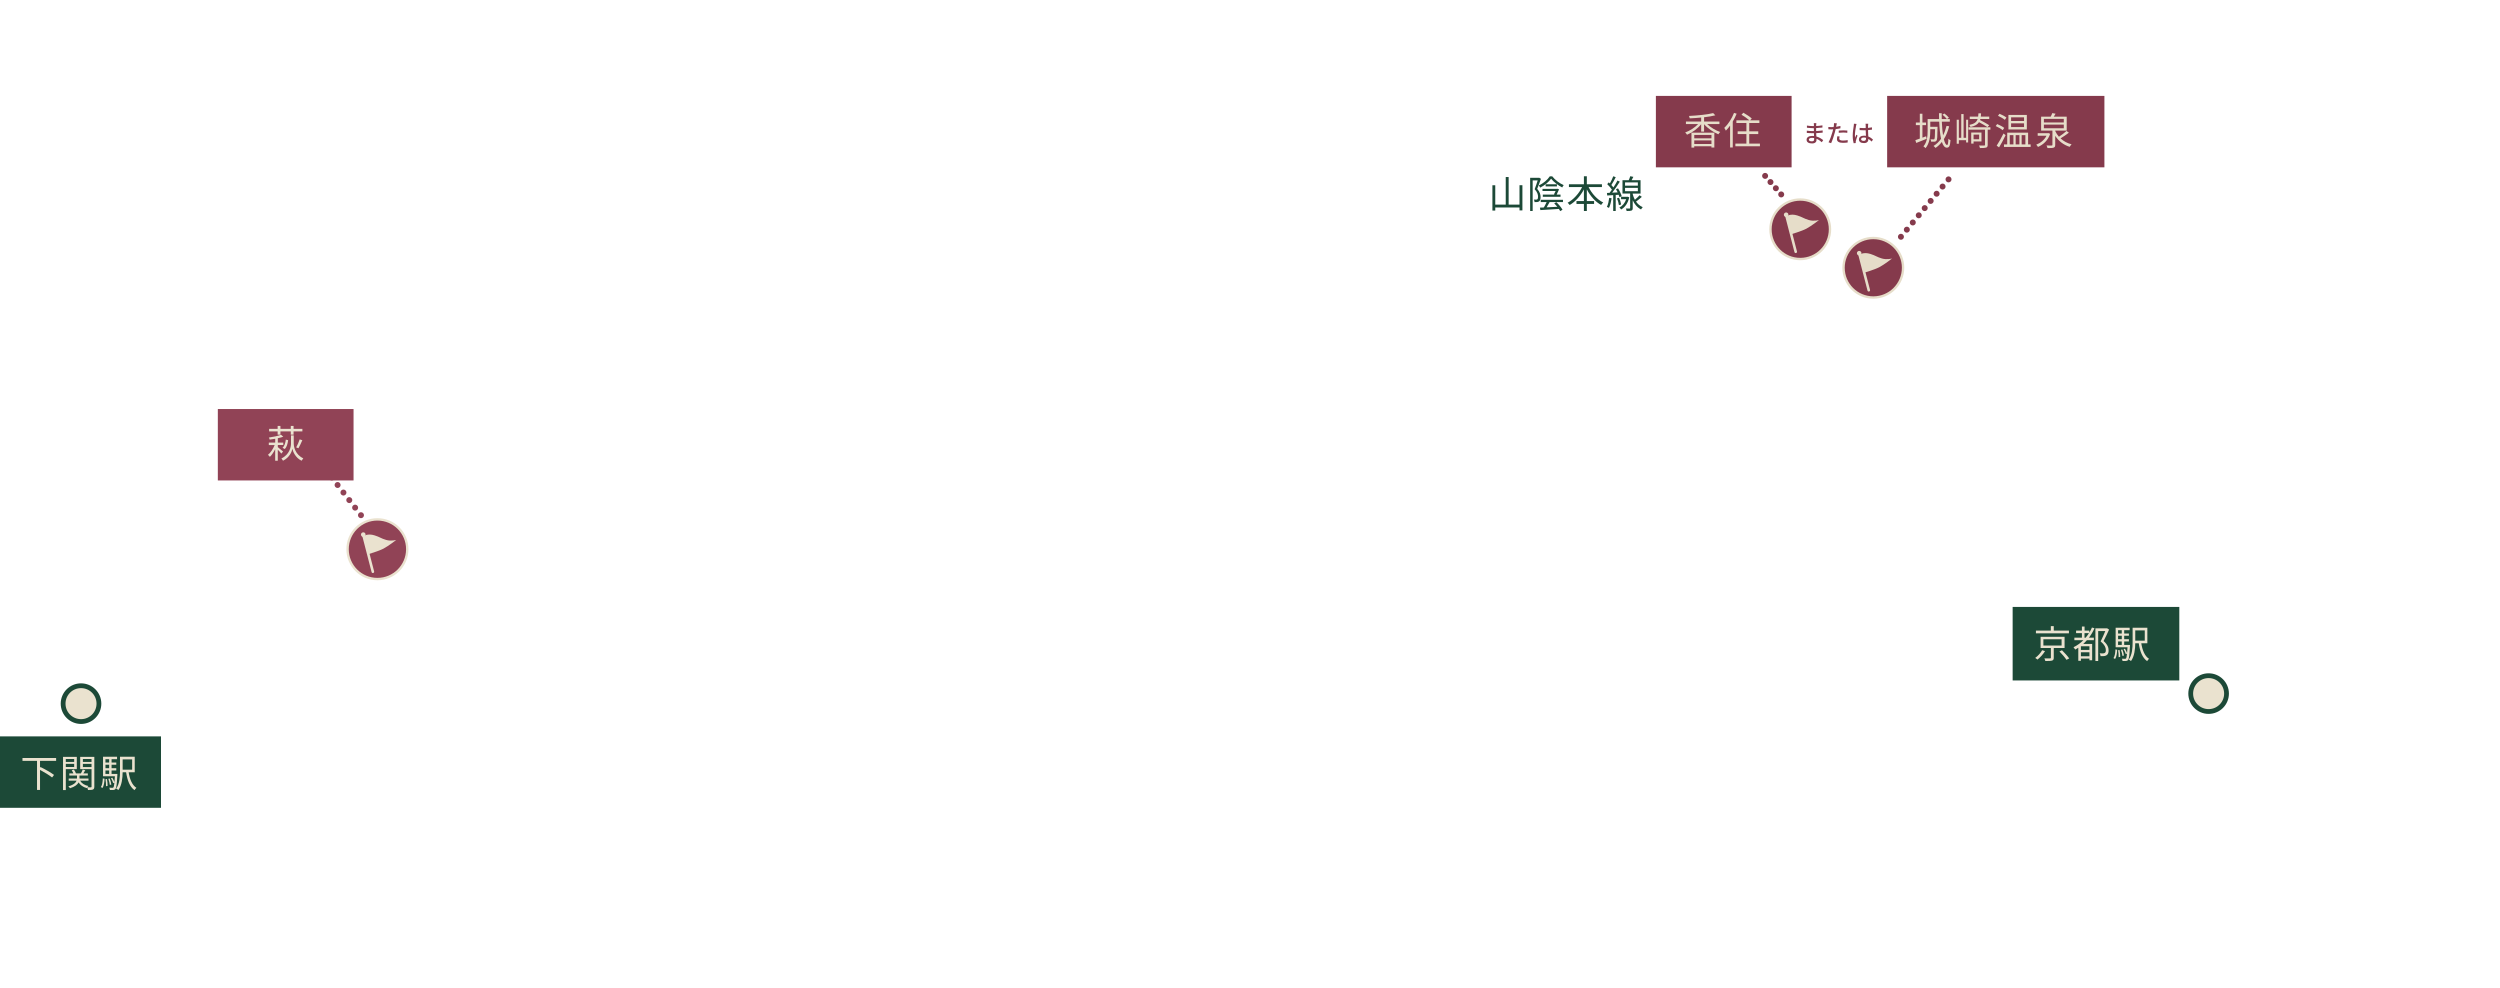 <?xml version="1.0" encoding="UTF-8"?>
<svg xmlns="http://www.w3.org/2000/svg" viewBox="0 0 1050 415">
  <defs>
    <style>
      .cls-1 {
        stroke-width: 1.1px;
      }

      .cls-1, .cls-2, .cls-3, .cls-4, .cls-5, .cls-6 {
        fill: none;
        stroke-linecap: round;
      }

      .cls-1, .cls-7 {
        stroke: #eae2cf;
      }

      .cls-8 {
        fill: #1c4937;
      }

      .cls-8, .cls-9, .cls-10, .cls-11, .cls-12 {
        stroke-width: 0px;
      }

      .cls-2 {
        stroke-dasharray: 0 0 0 3.44;
      }

      .cls-2, .cls-3, .cls-4, .cls-5 {
        stroke-linejoin: round;
        stroke-width: 2.5px;
      }

      .cls-2, .cls-4, .cls-5 {
        stroke: #853a4c;
      }

      .cls-3 {
        stroke: #914356;
        stroke-dasharray: 0 0 0 4.01;
      }

      .cls-9, .cls-13 {
        fill: #eae2cf;
      }

      .cls-10, .cls-7 {
        fill: #914356;
      }

      .cls-4 {
        stroke-dasharray: 0 0 0 3.92;
      }

      .cls-11 {
        fill: #e6ddc9;
      }

      .cls-12, .cls-14 {
        fill: #853a4c;
      }

      .cls-7 {
        stroke-width: 1px;
      }

      .cls-6 {
        stroke-width: 1.1px;
      }

      .cls-6, .cls-14 {
        stroke: #e6ddc9;
      }

      .cls-13 {
        stroke: #1c4937;
        stroke-width: 2.01px;
      }

      .cls-14 {
        stroke-width: 1px;
      }
    </style>
  </defs>
  <g id="_山陰_下り_京都_下関" data-name="山陰（下り）京都_下関">
    <circle class="cls-13" cx="927.62" cy="291.31" r="7.52"/>
    <g>
      <path class="cls-8" d="M639.41,77.79v10.58h-1.22v-1.23h-10.18v1.3h-1.2v-10.63h1.2v8.13h4.4v-11.59h1.22v11.59h4.56v-8.15h1.22Z"/>
      <path class="cls-8" d="M647.2,75.11c-.48,1.31-1.06,2.95-1.58,4.21,1.15,1.3,1.42,2.45,1.42,3.42,0,.85-.19,1.52-.62,1.83-.22.16-.51.26-.83.29s-.7.05-1.07.03c-.02-.3-.11-.75-.3-1.06.37.03.69.05.93.02.21,0,.38-.05.51-.13.24-.18.32-.62.32-1.09,0-.86-.27-1.94-1.42-3.17.46-1.17.93-2.59,1.26-3.68h-2.1v12.84h-1.06v-13.93h3.58l.19-.05.77.46ZM651.95,74.07c1.18,1.54,3.07,2.94,4.8,3.68-.22.26-.46.67-.62.98-1.68-.83-3.59-2.29-4.67-3.68-.94,1.33-2.72,2.83-4.59,3.76-.11-.27-.35-.67-.56-.91,1.87-.88,3.68-2.42,4.59-3.83h1.06ZM647.09,83.93h9.36v.93h-5.6c-.4.74-.85,1.55-1.26,2.22,1.38-.06,2.93-.14,4.48-.22-.4-.51-.86-1.02-1.3-1.46l.9-.48c1.01.95,2.11,2.26,2.58,3.19l-.98.56c-.13-.27-.32-.59-.54-.91-2.83.19-5.76.37-7.78.48l-.19-1.04c.48-.02,1.04-.03,1.65-.06.4-.66.83-1.52,1.17-2.27h-2.48v-.93ZM647.98,81.74h5.06l-.37-.11c.22-.43.48-.94.69-1.41h-5.51v-.9h5.99l.19-.06.78.27c-.32.77-.67,1.54-1.02,2.21h1.63v.91h-7.44v-.91ZM653.91,78.28h-4.74v-.88h4.74v.88Z"/>
      <path class="cls-8" d="M667.2,78.55c1.33,2.74,3.63,5.28,6.15,6.5-.29.24-.7.7-.88,1.04-2.42-1.33-4.56-3.76-6-6.53v4.9h3.04v1.18h-3.04v2.98h-1.23v-2.98h-3.12v-1.18h3.12v-4.9c-1.47,2.77-3.63,5.19-5.99,6.55-.18-.29-.58-.74-.85-.96,2.43-1.26,4.75-3.86,6.1-6.59h-5.55v-1.18h6.29v-3.35h1.23v3.35h6.34v1.18h-5.6Z"/>
      <path class="cls-8" d="M676.87,83.26c-.22,1.5-.59,3.04-1.1,4.07-.18-.14-.66-.35-.88-.43.5-.98.8-2.42.98-3.81l1.01.18ZM678.6,81.88v6.74h-1.06v-6.67l-2.51.16-.11-1.07,1.1-.05c.32-.4.66-.85.99-1.33-.46-.72-1.26-1.63-1.98-2.32l.64-.75c.16.14.32.29.48.45.53-.91,1.09-2.13,1.42-3.01l1.04.38c-.54,1.1-1.23,2.4-1.84,3.3.34.35.62.7.86,1.02.66-.99,1.26-2.03,1.71-2.9l.99.46c-.91,1.46-2.11,3.27-3.2,4.63l2.3-.11c-.22-.46-.46-.93-.72-1.34l.86-.35c.67,1.02,1.31,2.4,1.55,3.28l-.94.43c-.06-.3-.18-.66-.34-1.02l-1.26.08ZM680.02,83.05c.4.9.74,2.06.85,2.83l-.93.29c-.08-.77-.4-1.95-.8-2.87l.88-.26ZM684.28,82.88c-.56,2.53-1.82,4.19-3.39,5.11-.16-.26-.53-.66-.75-.82,1.28-.67,2.32-1.87,2.87-3.5h-2.16v-1.02h2.61l.18-.02.66.26ZM689.59,82.67c-.75.69-1.68,1.46-2.46,2,.67.96,1.58,1.81,2.82,2.34-.21.22-.56.66-.72.96-1.71-.88-2.82-2.37-3.49-3.87v3.27c0,.59-.11.9-.53,1.07-.4.16-1.02.18-2.03.18-.03-.29-.18-.74-.32-1.02.7.02,1.36.02,1.54,0,.21,0,.26-.05.26-.22v-6.08h-3.22v-5.62h2.62c.26-.54.5-1.18.64-1.66l1.31.26c-.22.48-.5.98-.74,1.41h3.76v5.62h-3.3v.21c.19.79.5,1.62.91,2.39.7-.58,1.49-1.34,1.99-1.91l.96.7ZM682.52,77.99h5.38v-1.38h-5.38v1.38ZM682.52,80.3h5.38v-1.39h-5.38v1.39Z"/>
    </g>
    <rect class="cls-8" x="845.31" y="254.91" width="70" height="30.88"/>
    <g>
      <path class="cls-9" d="M858.91,273.47c-.75,1.26-2,2.66-3.17,3.55-.26-.22-.67-.53-.94-.7,1.15-.82,2.32-2.13,2.9-3.23l1.22.38ZM868.95,265.99h-13.86v-1.14h6.26v-1.86h1.23v1.86h6.37v1.14ZM862.58,272.16v4.08c0,.69-.16,1.02-.7,1.2-.53.18-1.44.18-2.85.18-.06-.32-.24-.8-.4-1.1,1.1.03,2.1.02,2.37,0,.3,0,.37-.06.37-.29v-4.07h-4.32v-4.71h10.07v4.71h-4.53ZM858.22,271.12h7.65v-2.62h-7.65v2.62ZM866.03,273.1c1.06,1.04,2.4,2.5,3.04,3.44l-1.15.59c-.59-.93-1.87-2.45-2.96-3.52l1.07-.51Z"/>
      <path class="cls-9" d="M879.67,263.88c-.62,1.46-1.42,2.77-2.32,3.95h2.07v1.06h-2.93c-.48.54-.98,1.07-1.52,1.55h3.73v6.88h-1.14v-.72h-3.58v.94h-1.1v-5.49c-.4.27-.83.53-1.26.77-.14-.24-.53-.74-.75-.98,1.55-.77,2.95-1.76,4.15-2.96h-3.79v-1.06h3.17v-1.92h-2.45v-1.06h2.45v-1.71h1.12v1.71h1.98v.88c.43-.69.79-1.41,1.12-2.16l1.07.3ZM877.56,271.42h-3.58v1.55h3.58v-1.55ZM877.56,275.62v-1.68h-3.58v1.68h3.58ZM875.97,267.84c.5-.61.98-1.25,1.39-1.92h-1.87v1.92h.48ZM885.82,264.43c-.67,1.5-1.55,3.33-2.32,4.8,1.68,1.49,2.11,2.74,2.11,3.87.02.98-.22,1.71-.82,2.08-.29.21-.67.32-1.07.37-.43.05-.99.05-1.49.02-.02-.34-.14-.83-.35-1.17.53.05,1.01.06,1.36.03.27-.02.54-.08.75-.19.35-.19.48-.67.46-1.25,0-1.01-.5-2.21-2.18-3.6.69-1.36,1.44-3.06,1.95-4.34h-2.98v12.58h-1.17v-13.72h4.69l.19-.05.85.56Z"/>
      <path class="cls-9" d="M887.66,276.4c.58-.82.77-2.24.82-3.65l.74.14c-.08,1.46-.26,2.99-.88,3.89l-.67-.38ZM894.6,270.88s0,.32-.02.48c-.21,3.94-.38,5.35-.78,5.83-.24.29-.5.38-.88.42-.32.03-.88.03-1.46,0-.03-.29-.13-.7-.27-.96.56.03,1.07.05,1.28.05s.34-.03.46-.16c.16-.21.3-.78.42-2.02l-.51.22c-.16-.58-.54-1.44-.93-2.08l.56-.21c.35.56.71,1.31.9,1.86.06-.64.11-1.44.18-2.45h-4.98v-8.2h5.89v1.01h-2.3v1.41h1.98v.94h-1.98v1.44h1.98v.96h-1.98v1.46h2.45ZM889.59,264.67v1.41h1.55v-1.41h-1.55ZM891.15,267.02h-1.55v1.44h1.55v-1.44ZM889.59,270.88h1.55v-1.46h-1.55v1.46ZM890.22,273.01c.18.93.29,2.11.27,2.9l-.67.11c.05-.8-.06-1.98-.22-2.93l.62-.08ZM891.42,275.49c-.06-.69-.34-1.76-.62-2.58l.58-.13c.34.8.61,1.86.67,2.55l-.62.16ZM899.34,270.17c.46,2.93,1.44,5.38,3.25,6.53-.26.24-.62.67-.8.98-2.02-1.44-3.01-4.11-3.52-7.51h-1.46c-.03,2.38-.32,5.46-1.79,7.47-.19-.21-.69-.5-.94-.61,1.49-2.06,1.62-5.04,1.62-7.35v-6.03h6.19v6.51h-2.54ZM896.81,264.76v4.31h3.99v-4.31h-3.99Z"/>
    </g>
    <rect class="cls-8" x="-.38" y="309.28" width="68" height="30"/>
    <g>
      <path class="cls-9" d="M16.81,319.55v2.85l.21-.24c1.91.91,4.42,2.35,5.68,3.31l-.83,1.07c-1.09-.9-3.23-2.21-5.06-3.18v8.42h-1.26v-12.23h-6.11v-1.18h14.13v1.18h-6.75Z"/>
      <path class="cls-9" d="M27.64,323.03v8.79h-1.17v-13.94h5.79v5.15h-4.63ZM27.64,318.77v1.23h3.51v-1.23h-3.51ZM31.15,322.15v-1.33h-3.51v1.33h3.51ZM39.61,330.39c0,.64-.13.99-.56,1.2-.4.19-1.09.21-2.1.21-.03-.29-.18-.75-.32-1.06-.06.1-.13.19-.16.27-1.57-.42-2.74-1.25-3.47-2.4-.46.9-1.47,1.79-3.6,2.45-.14-.22-.46-.59-.7-.8,2.26-.62,3.14-1.54,3.46-2.37h-3.31v-.91h3.49v-1.25h-3.22v-.9h1.71c-.16-.42-.43-.93-.72-1.3l.93-.3c.38.5.75,1.15.86,1.6h2.08c.27-.5.61-1.15.77-1.63l1.07.35c-.27.43-.56.9-.82,1.28h1.89v.9h-3.5v1.25h3.78v.91h-3.52c.67,1.14,1.87,1.92,3.5,2.24-.14.13-.32.34-.46.53.67.03,1.3.03,1.49.02.21,0,.27-.08.27-.3v-7.33h-4.77v-5.17h5.94v12.52ZM34.81,318.77v1.23h3.63v-1.23h-3.63ZM38.44,322.18v-1.36h-3.63v1.36h3.63Z"/>
      <path class="cls-9" d="M42.36,330.58c.58-.82.77-2.24.82-3.65l.74.14c-.08,1.46-.26,2.99-.88,3.89l-.67-.38ZM49.3,325.06s0,.32-.02.48c-.21,3.94-.38,5.35-.78,5.83-.24.29-.5.38-.88.42-.32.03-.88.03-1.46,0-.03-.29-.13-.7-.27-.96.56.03,1.07.05,1.28.05s.34-.03.46-.16c.16-.21.3-.78.42-2.02l-.51.22c-.16-.58-.54-1.44-.93-2.08l.56-.21c.35.56.71,1.31.9,1.86.06-.64.11-1.44.18-2.45h-4.98v-8.2h5.89v1.01h-2.3v1.41h1.98v.94h-1.98v1.44h1.98v.96h-1.98v1.46h2.45ZM44.29,318.85v1.41h1.55v-1.41h-1.55ZM45.85,321.2h-1.55v1.44h1.55v-1.44ZM44.29,325.06h1.55v-1.46h-1.55v1.46ZM44.92,327.19c.18.93.29,2.11.27,2.9l-.67.11c.05-.8-.06-1.98-.22-2.93l.62-.08ZM46.12,329.67c-.06-.69-.34-1.76-.62-2.58l.58-.13c.34.8.61,1.86.67,2.55l-.62.16ZM54.04,324.36c.46,2.93,1.44,5.38,3.25,6.53-.26.24-.62.67-.8.98-2.02-1.44-3.01-4.11-3.52-7.51h-1.46c-.03,2.38-.32,5.46-1.79,7.47-.19-.21-.69-.5-.94-.61,1.49-2.06,1.62-5.04,1.62-7.35v-6.03h6.19v6.51h-2.54ZM51.51,318.95v4.31h3.99v-4.31h-3.99Z"/>
    </g>
    <circle class="cls-13" cx="34.03" cy="295.53" r="7.52"/>
  </g>
  <g id="_山陰_下り_京都_下関_場所" data-name="山陰（下り）京都_下関_場所">
    <rect class="cls-10" x="91.49" y="171.79" width="57" height="30"/>
    <path class="cls-9" d="M116.66,187.78c.46.34,1.89,1.52,2.23,1.84l-.72.9c-.27-.38-.94-1.1-1.5-1.65v4.63h-1.09v-4.87c-.64,1.3-1.44,2.51-2.24,3.25-.18-.26-.53-.64-.8-.85,1.07-.83,2.18-2.5,2.82-4.11h-2.46v-1.02h2.69v-1.62c-.78.14-1.57.26-2.32.35-.05-.24-.21-.64-.34-.86,1.84-.27,3.95-.69,5.11-1.17l.93.83c-.66.24-1.46.45-2.29.62v1.84h2.29v1.02h-2.29v.86ZM116.61,181.18h-3.59v-1.07h3.59v-1.22h1.17v1.22h4.35v-1.22h1.17v1.22h3.7v1.07h-3.7v1.38h-1.17v-1.38h-4.35v1.38h-1.17v-1.38ZM123.38,186.42c0,1.15.59,4.48,4,6.08-.22.26-.56.72-.72,1.01-2.66-1.3-3.65-3.92-3.86-5.03-.19,1.14-1.18,3.68-3.94,5.03-.13-.26-.45-.72-.67-.96,3.46-1.63,4.03-4.96,4.03-6.13v-3.55h1.15v3.55ZM118.66,188.08c.85-.77,1.22-2.1,1.38-3.44l.98.24c-.19,1.42-.54,2.9-1.44,3.71l-.91-.51ZM124.39,187.92c.51-.88,1.15-2.37,1.47-3.38l1.12.35c-.5,1.15-1.12,2.5-1.63,3.36l-.96-.34Z"/>
    <g>
      <path class="cls-7" d="M171.05,230.67c0,6.92-5.62,12.54-12.53,12.54s-12.54-5.61-12.54-12.54,5.61-12.53,12.54-12.53,12.53,5.61,12.53,12.53Z"/>
      <path class="cls-9" d="M154.54,232.79s4.46-1.27,6.59-2.4c2.13-1.13,5.31-3.63,5.31-3.63,0,0-2.13.64-4.3,0-2.16-.63-2.52-1.19-4.84-1.91-2.89-.91-4.57.29-4.57.29l-.13-.1h-.02"/>
      <line class="cls-1" x1="152.57" y1="224.54" x2="156.6" y2="240.13"/>
      <path class="cls-9" d="M153.54,224.54c0,.53-.43.96-.96.96s-.97-.43-.97-.96.43-.97.97-.97.96.43.96.97Z"/>
    </g>
    <line class="cls-3" x1="151.61" y1="216.38" x2="135.55" y2="195.65"/>
    <g>
      <rect class="cls-12" x="695.47" y="40.28" width="57" height="30"/>
      <g>
        <path class="cls-11" d="M716.98,52.1c1.44,1.39,3.6,2.71,5.51,3.34-.27.22-.61.67-.78.96-2.08-.85-4.48-2.48-6-4.24v3.11h-1.22v-3.11c-1.47,1.89-3.81,3.57-5.94,4.42-.16-.29-.51-.7-.78-.94,1.95-.69,4.05-2.05,5.46-3.54h-5.14v-1.07h6.4v-1.66c-1.62.16-3.28.27-4.82.34-.03-.29-.18-.74-.3-1.01,3.6-.19,7.84-.59,10.16-1.2l.9.93c-1.31.35-2.96.62-4.72.82v1.79h6.45v1.07h-5.17ZM710.42,55.72h9.6v6.24h-1.22v-.53h-7.22v.56h-1.17v-6.27ZM711.59,56.66v1.44h7.22v-1.44h-7.22ZM718.81,60.47v-1.5h-7.22v1.5h7.22Z"/>
        <path class="cls-11" d="M729.39,47.75c-.45,1.12-1.01,2.26-1.63,3.3v10.88h-1.12v-9.17c-.58.8-1.17,1.5-1.78,2.11-.11-.26-.46-.88-.67-1.15,1.62-1.52,3.17-3.89,4.1-6.31l1.1.34ZM739.17,60.3v1.14h-10.31v-1.14h4.63v-4h-3.68v-1.14h3.68v-3.5h-4.21v-1.12h5.46c-.79-.72-2.19-1.7-3.31-2.35l.79-.85c1.18.67,2.75,1.7,3.52,2.42l-.69.78h3.89v1.12h-4.26v3.5h3.79v1.14h-3.79v4h4.5Z"/>
      </g>
    </g>
    <g>
      <path class="cls-14" d="M799.29,112.46c0,6.9-5.6,12.5-12.5,12.5s-12.5-5.6-12.5-12.5,5.6-12.5,12.5-12.5,12.5,5.6,12.5,12.5Z"/>
      <path class="cls-11" d="M782.82,114.57s4.45-1.26,6.57-2.39c2.12-1.13,5.29-3.62,5.29-3.62,0,0-2.13.64-4.29,0-2.16-.63-2.52-1.18-4.82-1.91-2.88-.91-4.56.29-4.56.29l-.13-.1h-.02"/>
      <line class="cls-6" x1="780.86" y1="106.34" x2="784.88" y2="121.9"/>
      <path class="cls-11" d="M781.82,106.34c0,.53-.43.96-.96.96s-.96-.43-.96-.96.43-.96.96-.96.96.43.96.96Z"/>
    </g>
    <g>
      <path class="cls-14" d="M768.6,96.3c0,6.9-5.6,12.5-12.5,12.5s-12.5-5.6-12.5-12.5,5.6-12.5,12.5-12.5,12.5,5.6,12.5,12.5Z"/>
      <path class="cls-11" d="M752.14,98.42s4.45-1.26,6.57-2.39c2.12-1.13,5.29-3.62,5.29-3.62,0,0-2.13.64-4.29,0-2.16-.63-2.52-1.18-4.82-1.91-2.88-.91-4.56.29-4.56.29l-.13-.1h-.02"/>
      <line class="cls-6" x1="750.18" y1="90.19" x2="754.2" y2="105.74"/>
      <path class="cls-11" d="M751.14,90.19c0,.53-.43.96-.96.96s-.96-.43-.96-.96.43-.96.96-.96.96.43.96.96Z"/>
    </g>
    <g>
      <line class="cls-5" x1="818.38" y1="75.34" x2="818.38" y2="75.34"/>
      <line class="cls-4" x1="815.88" y1="78.35" x2="799.64" y2="97.94"/>
      <line class="cls-5" x1="798.39" y1="99.45" x2="798.39" y2="99.45"/>
    </g>
    <g>
      <line class="cls-5" x1="741.35" y1="73.87" x2="741.35" y2="73.87"/>
      <line class="cls-2" x1="743.6" y1="76.47" x2="746.99" y2="80.36"/>
      <line class="cls-5" x1="748.11" y1="81.66" x2="748.11" y2="81.66"/>
    </g>
    <g>
      <rect class="cls-12" x="792.6" y="40.28" width="91.25" height="30"/>
      <g>
        <path class="cls-11" d="M809.2,58.29c-1.52.64-3.12,1.25-4.37,1.75l-.38-1.17c.53-.18,1.17-.4,1.87-.66v-5.65h-1.66v-1.1h1.66v-3.7h1.1v3.7h1.52v1.1h-1.52v5.25l1.55-.58.22,1.06ZM818.65,53.07c-.53,2.08-1.26,3.87-2.24,5.39.38,1.54.85,2.43,1.39,2.43.3,0,.46-.78.53-2.62.22.26.59.5.88.61-.18,2.4-.51,3.14-1.55,3.14-.9,0-1.57-.9-2.07-2.4-.77.98-1.65,1.83-2.67,2.51-.16-.22-.59-.66-.83-.82,1.25-.77,2.29-1.79,3.15-3.03-.42-1.9-.66-4.4-.77-7.17h-3.75v2.14h3.06s0,.34-.02.48c-.05,3.65-.11,4.93-.42,5.33-.19.29-.43.4-.82.45-.3.03-.86.03-1.44,0-.03-.32-.11-.74-.27-1.01.54.05,1.04.05,1.25.05.19,0,.32-.02.38-.16.18-.24.24-1.26.29-4.13h-2.02v.7c0,2.24-.27,5.28-1.99,7.27-.18-.22-.62-.61-.88-.75,1.6-1.84,1.76-4.47,1.76-6.53v-4.95h4.82c-.03-.8-.05-1.62-.05-2.45h1.14c0,.83,0,1.67.02,2.45h2.15c-.38-.51-1.17-1.3-1.84-1.82l.8-.51c.7.51,1.52,1.25,1.91,1.79l-.8.54h1.17v1.1h-3.35c.08,2.21.27,4.19.51,5.76.64-1.18,1.1-2.51,1.46-3.99l1.1.18Z"/>
        <path class="cls-11" d="M825.76,50.29h.86v9.54h-.86v-.96h-3.04v1.49h-.9v-10.07h.9v7.59h1.01v-9.97h.98v9.97h1.06v-7.59ZM835.97,54.45h-1.14v6.39c0,.64-.16.98-.64,1.15-.5.16-1.3.19-2.61.19-.05-.32-.24-.78-.4-1.07,1.01.03,1.9.03,2.18.02.27-.02.35-.08.35-.32v-6.35h-6.93v-1.01h9.19v1.01ZM834.72,53.39c-.8-.53-2.26-1.39-3.54-2.08-.62.99-1.7,1.62-3.55,2.03-.1-.27-.37-.69-.56-.86,2.16-.45,3.11-1.18,3.54-2.51h-3.31v-.99h3.52c.06-.42.1-.88.13-1.39h1.1c-.03.5-.06.96-.11,1.39h3.54v.99h-3.73c-.03.16-.08.3-.13.45,1.31.67,2.96,1.57,3.86,2.18l-.75.8ZM828.9,59.4v.9h-.99v-4.64h4.31v3.75h-3.31ZM828.9,56.53v1.97h2.34v-1.97h-2.34Z"/>
        <path class="cls-11" d="M841.13,54.69c-.62-.54-1.91-1.3-2.93-1.74l.61-.85c1.02.4,2.31,1.09,2.96,1.62l-.64.98ZM842.35,56.79c-.79,1.67-1.86,3.65-2.74,5.12l-1.01-.74c.82-1.22,2-3.3,2.87-5.11l.88.72ZM842.03,50.34c-.62-.54-1.89-1.26-2.88-1.71l.64-.85c.99.38,2.27,1.07,2.91,1.6l-.67.96ZM852.87,60.66v1.06h-11.2v-1.06h1.36v-4.93h8.77v4.93h1.07ZM851.27,54.37h-7.73v-6.1h7.73v6.1ZM844.09,60.66h1.55v-3.91h-1.55v3.91ZM850.1,49.28h-5.44v1.55h5.44v-1.55ZM850.1,51.79h-5.44v1.57h5.44v-1.57ZM846.58,56.75v3.91h1.57v-3.91h-1.57ZM849.09,56.75v3.91h1.57v-3.91h-1.57Z"/>
        <path class="cls-11" d="M861.06,56.21c-.88,2.72-2.88,4.56-5.12,5.51-.14-.29-.46-.72-.72-.96,1.78-.66,3.44-2,4.32-3.75h-3.71v-1.06h4.29l.21-.05.74.3ZM868.93,55.73c-1.04.82-2.4,1.73-3.5,2.38,1.23,1.17,2.82,2.05,4.63,2.5-.27.27-.61.72-.79,1.06-2.59-.8-4.67-2.43-6.08-4.62v3.78c0,.69-.16,1.01-.66,1.18-.51.18-1.36.18-2.59.18-.06-.3-.22-.77-.4-1.09.99.03,1.87.03,2.13.02.29,0,.35-.08.35-.3v-5.97h-4.75v-5.86h4.02c.27-.5.53-1.06.67-1.49l1.38.26c-.24.43-.5.85-.75,1.23h5.43v5.86h-4.82v.19c.4.86.91,1.67,1.55,2.39,1.1-.69,2.38-1.68,3.19-2.43l1.01.75ZM858.43,51.44h8.36v-1.52h-8.36v1.52ZM858.43,53.87h8.36v-1.54h-8.36v1.54Z"/>
      </g>
    </g>
    <g>
      <path class="cls-12" d="M762.81,52.4c0,.12,0,.31-.02.53.86-.04,1.74-.13,2.63-.28v.92c-.74.09-1.67.18-2.64.22v1.24c.99-.04,1.87-.13,2.74-.25v.93c-.93.11-1.76.18-2.72.22.02.46.05.94.07,1.39,1.3.36,2.29,1.06,2.87,1.53l-.58.89c-.57-.52-1.33-1.09-2.24-1.46.01.21.02.38.02.52,0,.76-.55,1.45-1.86,1.45-1.5,0-2.31-.56-2.31-1.56s.89-1.61,2.38-1.61c.26,0,.5.02.74.04,0-.39-.03-.8-.04-1.17h-.55c-.64,0-1.75-.05-2.44-.13v-.94c.67.11,1.85.18,2.46.18h.51v-1.23h-.41c-.66,0-1.86-.1-2.51-.18v-.91c.66.12,1.86.22,2.5.22h.43v-.61c0-.17,0-.47-.05-.63h1.07c-.02.18-.04.4-.05.68ZM760.95,59.36c.56,0,.99-.17.99-.81,0-.14,0-.34,0-.56-.29-.06-.6-.09-.91-.09-.85,0-1.31.33-1.31.73,0,.43.38.73,1.24.73Z"/>
      <path class="cls-12" d="M771.29,52.66c-.03.17-.07.37-.12.59.61-.09,1.23-.2,1.81-.35v.99c-.63.15-1.33.26-2.01.34-.1.43-.21.89-.32,1.31-.36,1.41-1.04,3.47-1.58,4.6l-1.09-.37c.59-1.02,1.32-3.08,1.7-4.48.08-.31.16-.64.24-.97-.29.01-.56.02-.81.02-.46,0-.83,0-1.19-.04l-.02-.98c.49.06.84.08,1.22.08.31,0,.65,0,1-.04.05-.3.1-.56.12-.75.05-.31.06-.68.04-.9l1.2.09c-.06.25-.15.66-.19.86ZM772.49,58.18c0,.45.27.86,1.55.86.66,0,1.34-.08,2-.2l-.03,1.01c-.55.07-1.22.14-1.98.14-1.63,0-2.51-.53-2.51-1.52,0-.42.08-.84.17-1.25l.93.09c-.08.31-.13.62-.13.87ZM774.14,54.75c.58,0,1.18.02,1.75.08l-.03.96c-.51-.07-1.1-.13-1.7-.13-.65,0-1.26.04-1.89.11v-.93c.54-.05,1.23-.09,1.87-.09Z"/>
      <path class="cls-12" d="M779.55,52.82c-.17.81-.49,2.89-.49,3.96,0,.36.02.7.08,1.07.14-.41.36-.91.52-1.28l.5.39c-.27.76-.61,1.78-.72,2.29-.03.14-.05.34-.05.46.01.1.02.25.03.37l-.89.07c-.21-.71-.39-1.82-.39-3.18,0-1.48.32-3.39.44-4.19.03-.25.07-.57.08-.83l1.09.1c-.06.18-.16.59-.2.77ZM784.6,52.58c-.01.25-.02.68-.03,1.14.59-.05,1.15-.13,1.66-.23v.97c-.52.08-1.08.15-1.66.19,0,1,.08,1.9.11,2.67.83.33,1.47.84,1.97,1.29l-.54.84c-.47-.44-.93-.82-1.39-1.11v.05c0,.92-.44,1.71-1.83,1.71s-2.14-.56-2.14-1.52.79-1.6,2.13-1.6c.28,0,.55.02.81.06-.04-.7-.08-1.56-.1-2.34-.28.01-.56.02-.84.02-.58,0-1.13-.03-1.71-.07v-.94c.56.06,1.12.09,1.72.09.28,0,.55,0,.83-.02v-1.18c0-.17-.03-.45-.06-.64h1.13c-.03.2-.05.42-.06.62ZM782.76,59.17c.74,0,.97-.38.97-1.01v-.27c-.3-.09-.61-.14-.93-.14-.67,0-1.14.29-1.14.72,0,.47.46.7,1.1.7Z"/>
    </g>
  </g>
</svg>